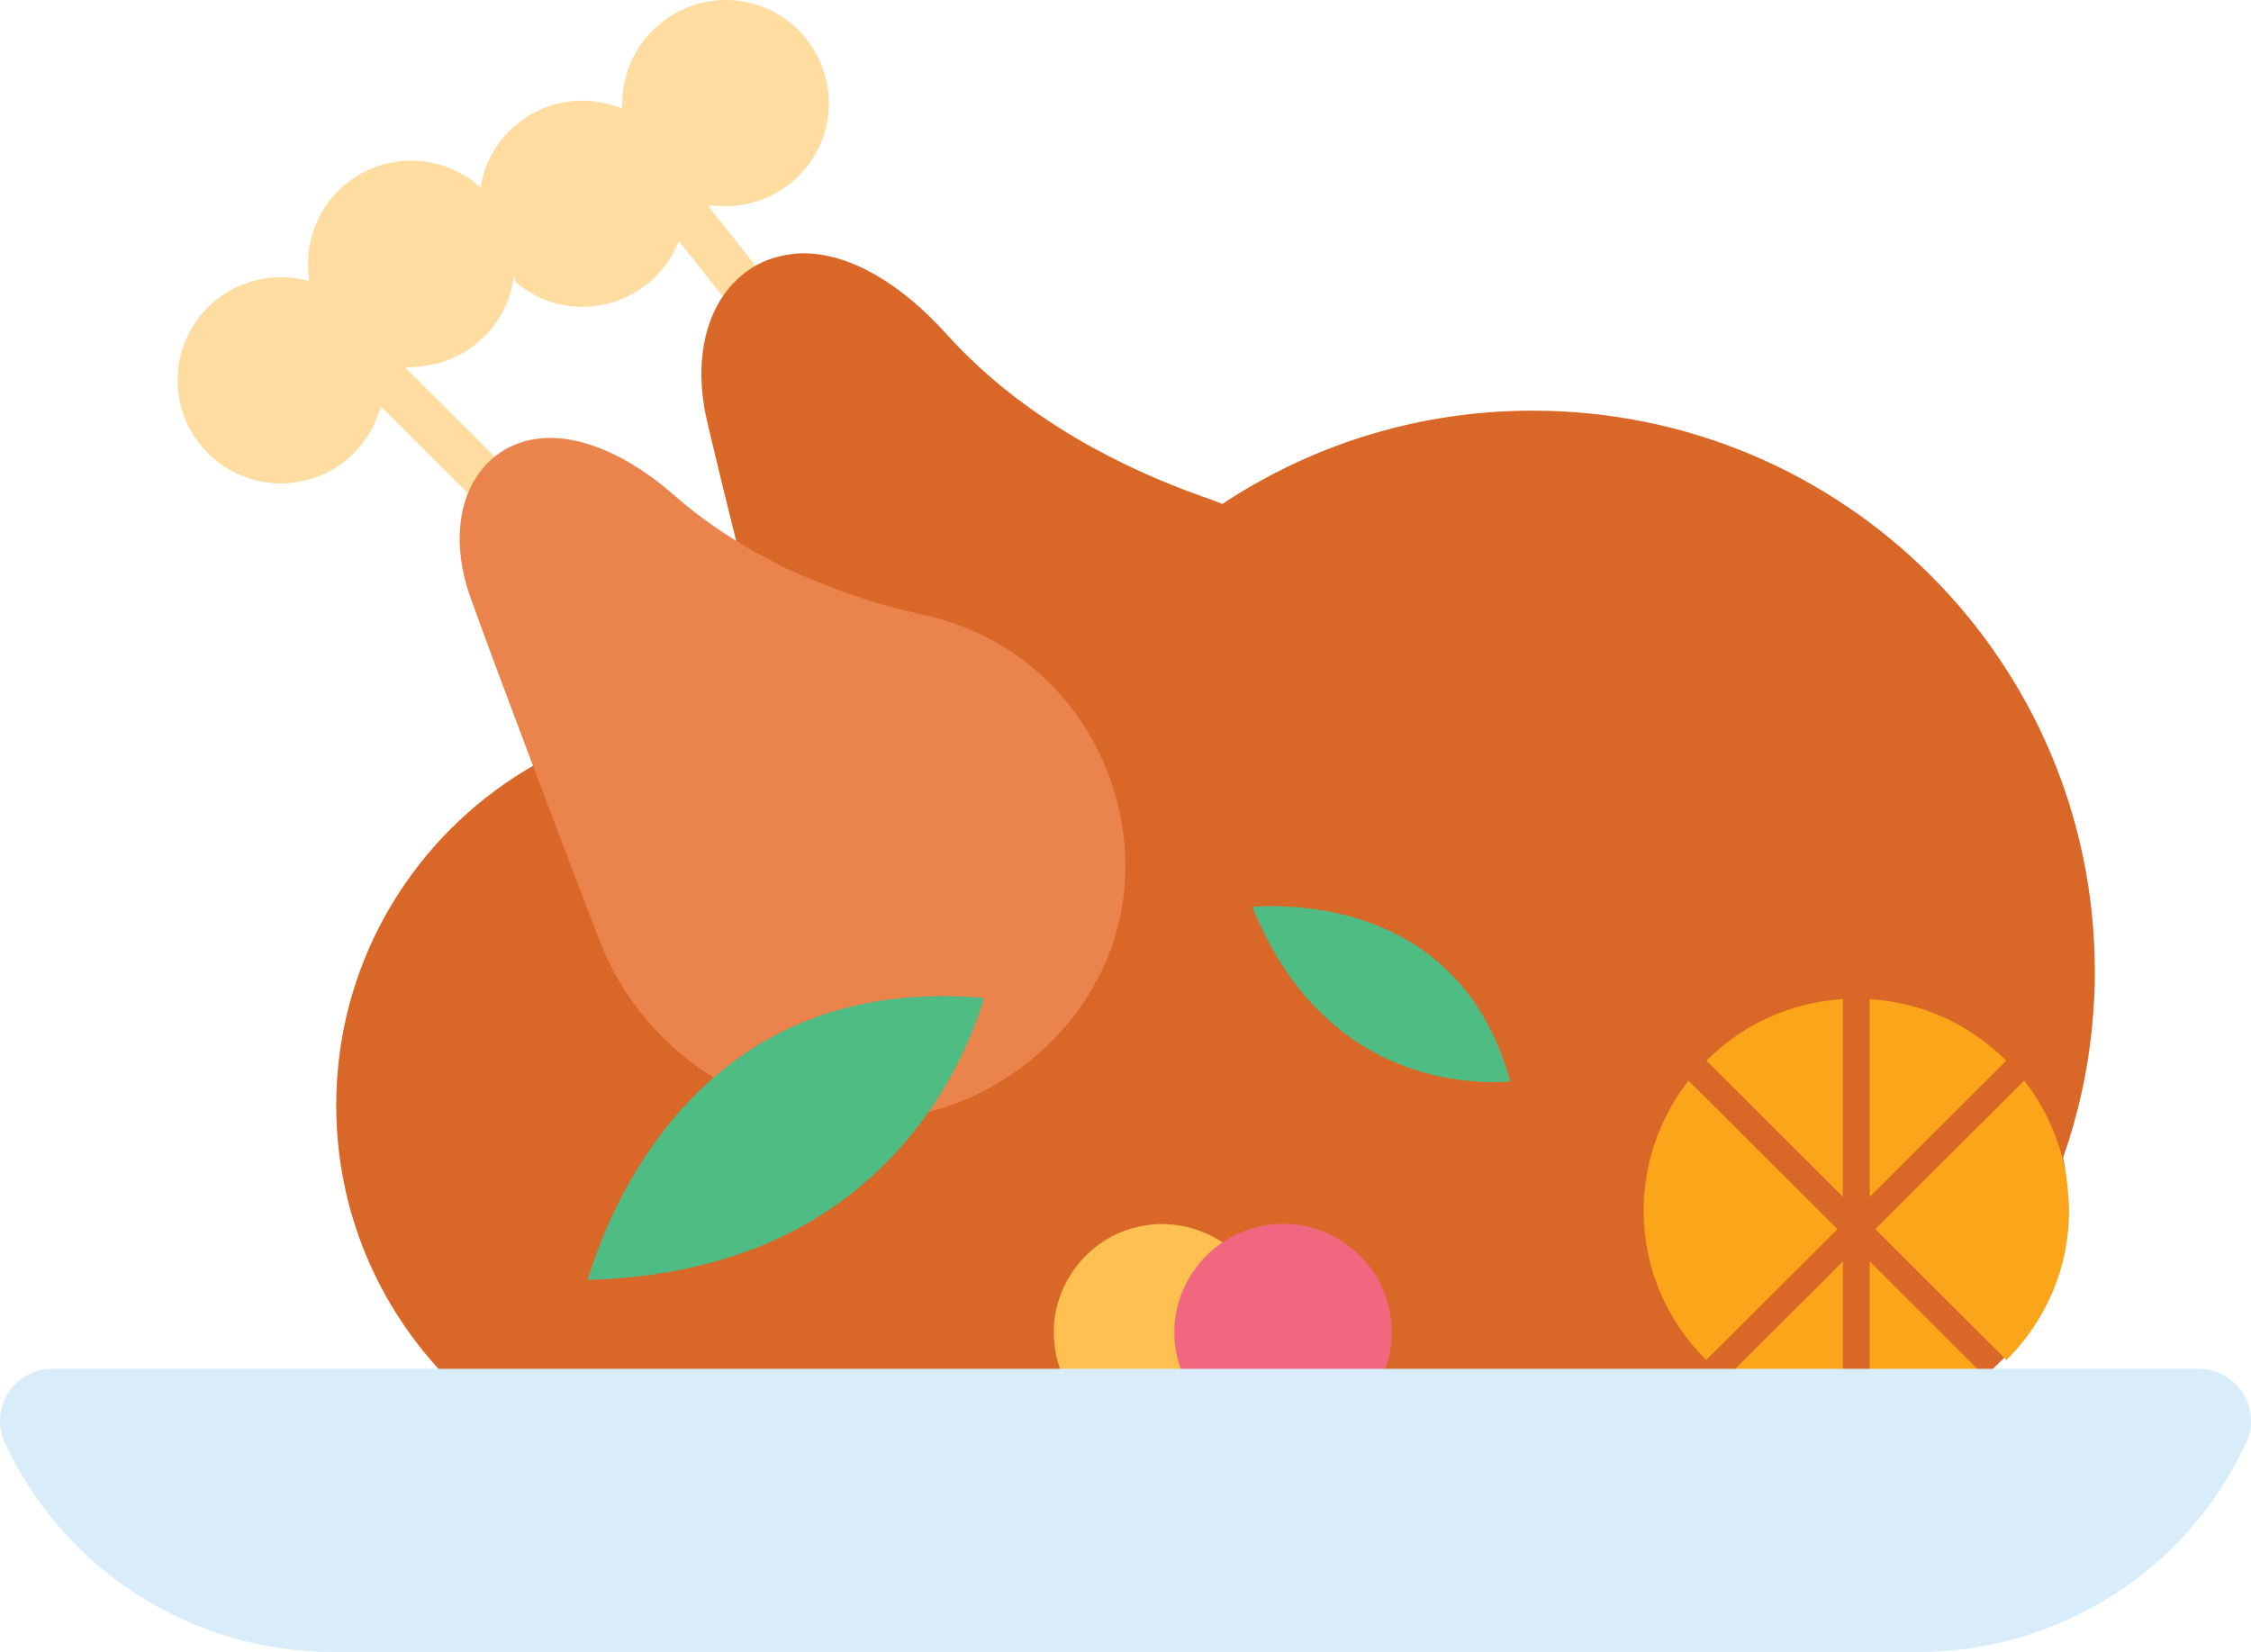 <svg width="203" height="149" viewBox="0 0 203 149" fill="none" xmlns="http://www.w3.org/2000/svg">
<g clip-path="url(#clip0_29_7374)">
<path d="M45.119 21.581L45.153 21.512L45.651 22.615L45.761 22.864L45.819 22.748L46.236 24.233L46.3 24.458L46.288 24.481C46.369 24.787 46.433 25.105 46.491 25.428C47.903 26.636 49.611 27.398 51.463 27.612C54.896 28.005 58.23 26.485 60.199 23.649L60.21 23.638C60.419 23.337 60.615 22.997 60.818 22.609L61.246 21.778L62.092 22.846L62.208 22.991L62.896 23.857L69.687 32.406C70.323 31.835 71.001 31.326 71.748 30.933C72.205 30.697 72.697 30.506 73.201 30.338L64.859 19.837L63.828 18.537L65.131 18.583C65.582 18.601 66.04 18.583 66.532 18.525C68.24 18.329 69.86 17.653 71.221 16.584C73.172 15.042 74.405 12.835 74.688 10.369C74.874 8.769 74.636 7.146 73.999 5.661C73.843 5.297 73.658 4.933 73.444 4.575C73.195 4.148 72.969 3.818 72.737 3.524C71.192 1.577 68.981 0.347 66.509 0.064C61.547 -0.52 57.021 3.01 56.251 7.822L56.181 8.249C56.152 8.492 56.147 8.728 56.135 8.965L56.106 9.757L55.348 9.52C54.983 9.404 54.612 9.318 54.23 9.248L53.854 9.179C53.773 9.167 53.692 9.15 53.611 9.144C51.11 8.85 48.702 9.549 46.751 11.091C44.8 12.633 43.567 14.84 43.283 17.307C43.214 17.907 43.214 18.531 43.266 19.172C43.984 19.895 44.609 20.703 45.119 21.581Z" fill="#FFDCA0"/>
<path d="M188.915 87.63C188.915 59.689 166.217 37.039 138.216 37.039C129.232 37.039 120.803 39.379 113.486 43.468C111.107 44.797 108.843 46.316 106.719 48.003C102.556 51.301 98.927 55.229 95.974 59.654C95.552 59.943 95.123 60.22 94.695 60.492C89.259 63.883 82.839 65.852 75.956 65.852H75.945C75.291 65.656 74.631 65.483 73.965 65.327C71.325 64.697 68.575 64.356 65.739 64.356H65.727C58.624 64.356 52.013 66.453 46.473 70.046C36.754 76.343 30.322 87.266 30.322 99.691C30.322 109.228 34.114 117.876 40.273 124.236H180.278L179.601 123.56C183.798 119.834 186.455 114.416 186.455 108.374C186.455 108.108 186.426 107.842 186.415 107.576C186.374 106.49 186.264 105.427 186.062 104.393C187.416 100.541 188.319 96.474 188.701 92.257C188.84 90.738 188.921 89.195 188.921 87.641L188.915 87.63Z" fill="#D96727"/>
<path d="M43.949 46.23L43.966 46.247L44.563 45.554L44.586 45.617C44.586 45.617 44.615 45.594 44.626 45.577V45.56L44.91 45.311L45.628 44.687L45.645 44.739C45.72 44.687 45.784 44.624 45.865 44.572C46.288 44.283 46.757 44.04 47.237 43.815L43.625 40.211L43.596 40.176L42.311 38.894L38.785 35.376L37.737 34.33L36.562 33.157L37.859 33.053C38.311 33.013 38.774 32.944 39.243 32.834C40.534 32.528 41.726 31.956 42.78 31.141L42.791 31.13C43.283 30.749 43.735 30.321 44.134 29.859L44.146 29.847C45.611 28.161 46.409 26.006 46.409 23.794C46.409 23.528 46.392 23.274 46.369 23.014L46.236 22.887L46.317 22.558C46.242 21.98 46.114 21.408 45.929 20.865C45.854 20.645 45.784 20.426 45.691 20.218C45.489 19.767 45.286 19.38 45.037 18.97C44.557 18.185 43.961 17.474 43.272 16.856C41.558 15.337 39.364 14.493 37.089 14.493C32.093 14.493 28.012 18.398 27.792 23.384L27.769 23.834C27.769 24.071 27.786 24.296 27.804 24.527L27.867 25.319L27.086 25.168C26.715 25.099 26.333 25.053 25.945 25.03C25.945 25.03 25.905 25.03 25.882 25.03L25.581 25.012C25.488 25.012 25.407 25.007 25.326 25.007C20.186 25.007 16.012 29.177 16.012 34.301C16.012 39.425 20.191 43.601 25.326 43.601C28.77 43.601 31.92 41.712 33.546 38.662C33.72 38.345 33.876 37.981 34.038 37.553L34.368 36.681L35.335 37.646L43.943 46.236L43.949 46.23Z" fill="#FFDCA0"/>
<path d="M101.456 110.996C100.953 111.181 100.507 111.383 100.102 111.608C98.649 112.411 97.41 113.59 96.519 115.017V115.028C96.27 115.409 96.067 115.796 95.893 116.178C95.32 117.454 95.031 118.794 95.031 120.175C95.031 120.579 95.066 121.013 95.135 121.532C95.21 122.064 95.309 122.538 95.442 122.982C95.592 123.491 95.795 123.97 96.021 124.438H109.115C108.594 123.063 108.316 121.636 108.316 120.175C108.316 117.425 109.271 114.762 110.991 112.602C108.351 110.465 104.739 109.789 101.451 110.996H101.456Z" fill="#FEC051"/>
<path d="M115.709 110.384C113.272 110.384 110.927 111.296 109.109 112.954C108.832 113.209 108.565 113.48 108.316 113.763L108.305 113.78C106.759 115.565 105.902 117.836 105.902 120.175C105.902 121.671 106.25 123.104 106.904 124.438H124.52C125.174 123.098 125.521 121.671 125.521 120.175C125.521 114.78 121.121 110.384 115.709 110.384Z" fill="#F16780"/>
<path d="M66.092 25.578H66.086C65.797 25.896 65.531 26.226 65.287 26.572C63.284 29.42 62.729 33.579 63.765 37.981C64.581 41.458 65.727 46.172 67.174 51.977C71.325 53.982 75.875 55.541 80.721 56.61C85.595 57.684 90.07 60.012 93.717 63.346C93.85 63.259 93.977 63.172 94.099 63.091C97.375 58.251 101.364 53.93 105.966 50.244L108.722 48.043L108.594 48.269L110.649 46.807L110.603 46.906C110.997 46.645 111.402 46.409 111.801 46.16C111.303 45.918 110.806 45.687 110.314 45.484H110.296C109.897 45.317 109.497 45.161 109.086 45.017L108.455 44.791C101.729 42.411 92.443 37.986 85.386 30.165C81.132 25.446 76.535 22.846 72.454 22.846C71.997 22.846 71.528 22.887 70.96 22.985C70.034 23.141 69.172 23.424 68.396 23.828C67.551 24.267 66.781 24.856 66.104 25.584L66.092 25.578Z" fill="#D96727"/>
<path d="M114.655 85.412L114.673 85.447C121.272 97.306 132.074 97.831 136.202 97.554C133.238 86.752 125.509 83.211 119.477 82.148C118.968 82.061 118.47 81.986 117.984 81.928C115.894 81.68 114.105 81.709 112.924 81.778C113.283 82.662 113.677 83.523 114.117 84.395C114.29 84.742 114.464 85.082 114.649 85.412H114.655Z" fill="#4FBC84"/>
<path d="M152.272 97.462C149.667 100.812 148.225 104.937 148.225 109.176C148.225 114.283 150.234 119.049 153.869 122.67L165.702 110.863L152.277 97.467L152.272 97.462Z" fill="#FAA51A"/>
<path d="M166.2 123.838V113.769L156.11 123.838H166.2Z" fill="#FAA51A"/>
<path d="M186.548 108.258L186.501 107.577C186.432 106.722 186.328 105.959 186.183 105.26C185.691 102.903 184.753 100.674 183.41 98.646C183.236 98.386 183.057 98.144 182.872 97.895L182.594 97.52C182.594 97.52 182.559 97.479 182.547 97.456L169.117 110.858L177.905 119.626L178.762 120.481L179.618 121.336L180.95 122.665C184.579 119.043 186.594 114.283 186.594 109.177C186.594 108.865 186.571 108.559 186.553 108.252L186.548 108.258Z" fill="#FAA51A"/>
<path d="M166.2 107.952V90.114C161.528 90.403 157.204 92.355 153.887 95.665L166.2 107.952Z" fill="#FAA51A"/>
<path d="M168.614 90.114V107.952L180.927 95.665C177.61 92.355 173.28 90.409 168.614 90.114Z" fill="#FAA51A"/>
<path d="M176.325 121.458L168.614 113.769V123.838H174.026H175.746H175.769H177.442H178.704L177.176 122.313L176.325 121.458Z" fill="#FAA51A"/>
<path d="M48.262 69.602L48.522 70.289C50.41 75.28 52.355 80.381 54.039 84.776C56.123 90.206 60.06 94.758 65.137 97.664C70.277 92.552 76.957 90.501 85.022 91.57L86.284 91.743L86.046 92.991C86.04 93.025 85.34 96.509 82.851 100.5C84.859 100.067 86.799 99.391 88.622 98.455C88.987 98.27 89.34 98.074 89.693 97.872C91.187 97.005 92.582 95.995 93.838 94.862C94.174 94.562 94.504 94.25 94.822 93.927C95.146 93.603 95.459 93.274 95.766 92.939C96.819 91.772 97.757 90.466 98.562 89.069L98.776 88.681L98.741 88.572H98.834L99.106 88.081C99.158 87.983 99.21 87.884 99.257 87.786L99.274 87.751C99.395 87.509 99.511 87.26 99.621 87.012V87.001C101.821 82.033 102.093 76.366 100.385 71.04C99.366 67.869 97.746 65.015 95.552 62.566C95.447 62.45 95.343 62.335 95.239 62.225C95.164 62.144 95.088 62.057 95.013 61.977L94.608 61.572C94.556 61.52 94.498 61.468 94.446 61.416C94.423 61.393 94.405 61.376 94.382 61.358C94.365 61.341 94.342 61.318 94.324 61.301C94.232 61.208 94.145 61.116 94.052 61.029C91.088 58.285 87.401 56.367 83.401 55.489C79.557 54.646 75.91 53.45 72.512 51.966L72.523 52.006L71.377 51.475L71.117 51.353V51.348V51.377L69.947 50.782C69.947 50.782 69.936 50.782 69.936 50.776L69.704 50.66V50.649C66.399 48.962 63.423 46.975 60.876 44.733C56.633 41.008 52.221 39.136 48.609 39.558H48.598C48.106 39.615 47.677 39.696 47.278 39.812C46.49 40.043 45.749 40.384 45.09 40.834C44.708 41.094 44.349 41.395 43.984 41.753C43.752 41.984 43.532 42.25 43.324 42.521C43.295 42.556 43.266 42.585 43.237 42.619L43.145 42.752C43.035 42.902 42.948 43.07 42.849 43.226C42.774 43.353 42.687 43.468 42.618 43.601C41.13 46.345 41.066 50.106 42.438 53.924C43.741 57.534 45.645 62.658 48.1 69.157L48.273 69.619L48.262 69.602Z" fill="#EB834D"/>
<path d="M62.734 98.71C62.277 99.166 61.831 99.628 61.409 100.102C56.448 105.664 54.022 112.042 52.998 115.444C64.992 115.109 74.492 111.077 81.259 103.441C81.826 102.805 82.353 102.158 82.845 101.517C86.307 96.988 88.003 92.477 88.738 90.01C78.075 89.092 69.427 92.026 62.729 98.71H62.734Z" fill="#4FBC84"/>
<path d="M151.693 123.462H4.729C1.262 123.462 -1.019 127.061 0.457 130.186L0.538 130.359C5.922 141.739 17.401 149 30.015 149H172.984C185.598 149 197.078 141.739 202.462 130.359L202.543 130.186C204.025 127.061 201.738 123.462 198.27 123.462H151.693Z" fill="#D8ECFA"/>
</g>
<defs>
<clipPath id="clip0_29_7374">
<rect width="203" height="149" fill="white"/>
</clipPath>
</defs>
</svg>
